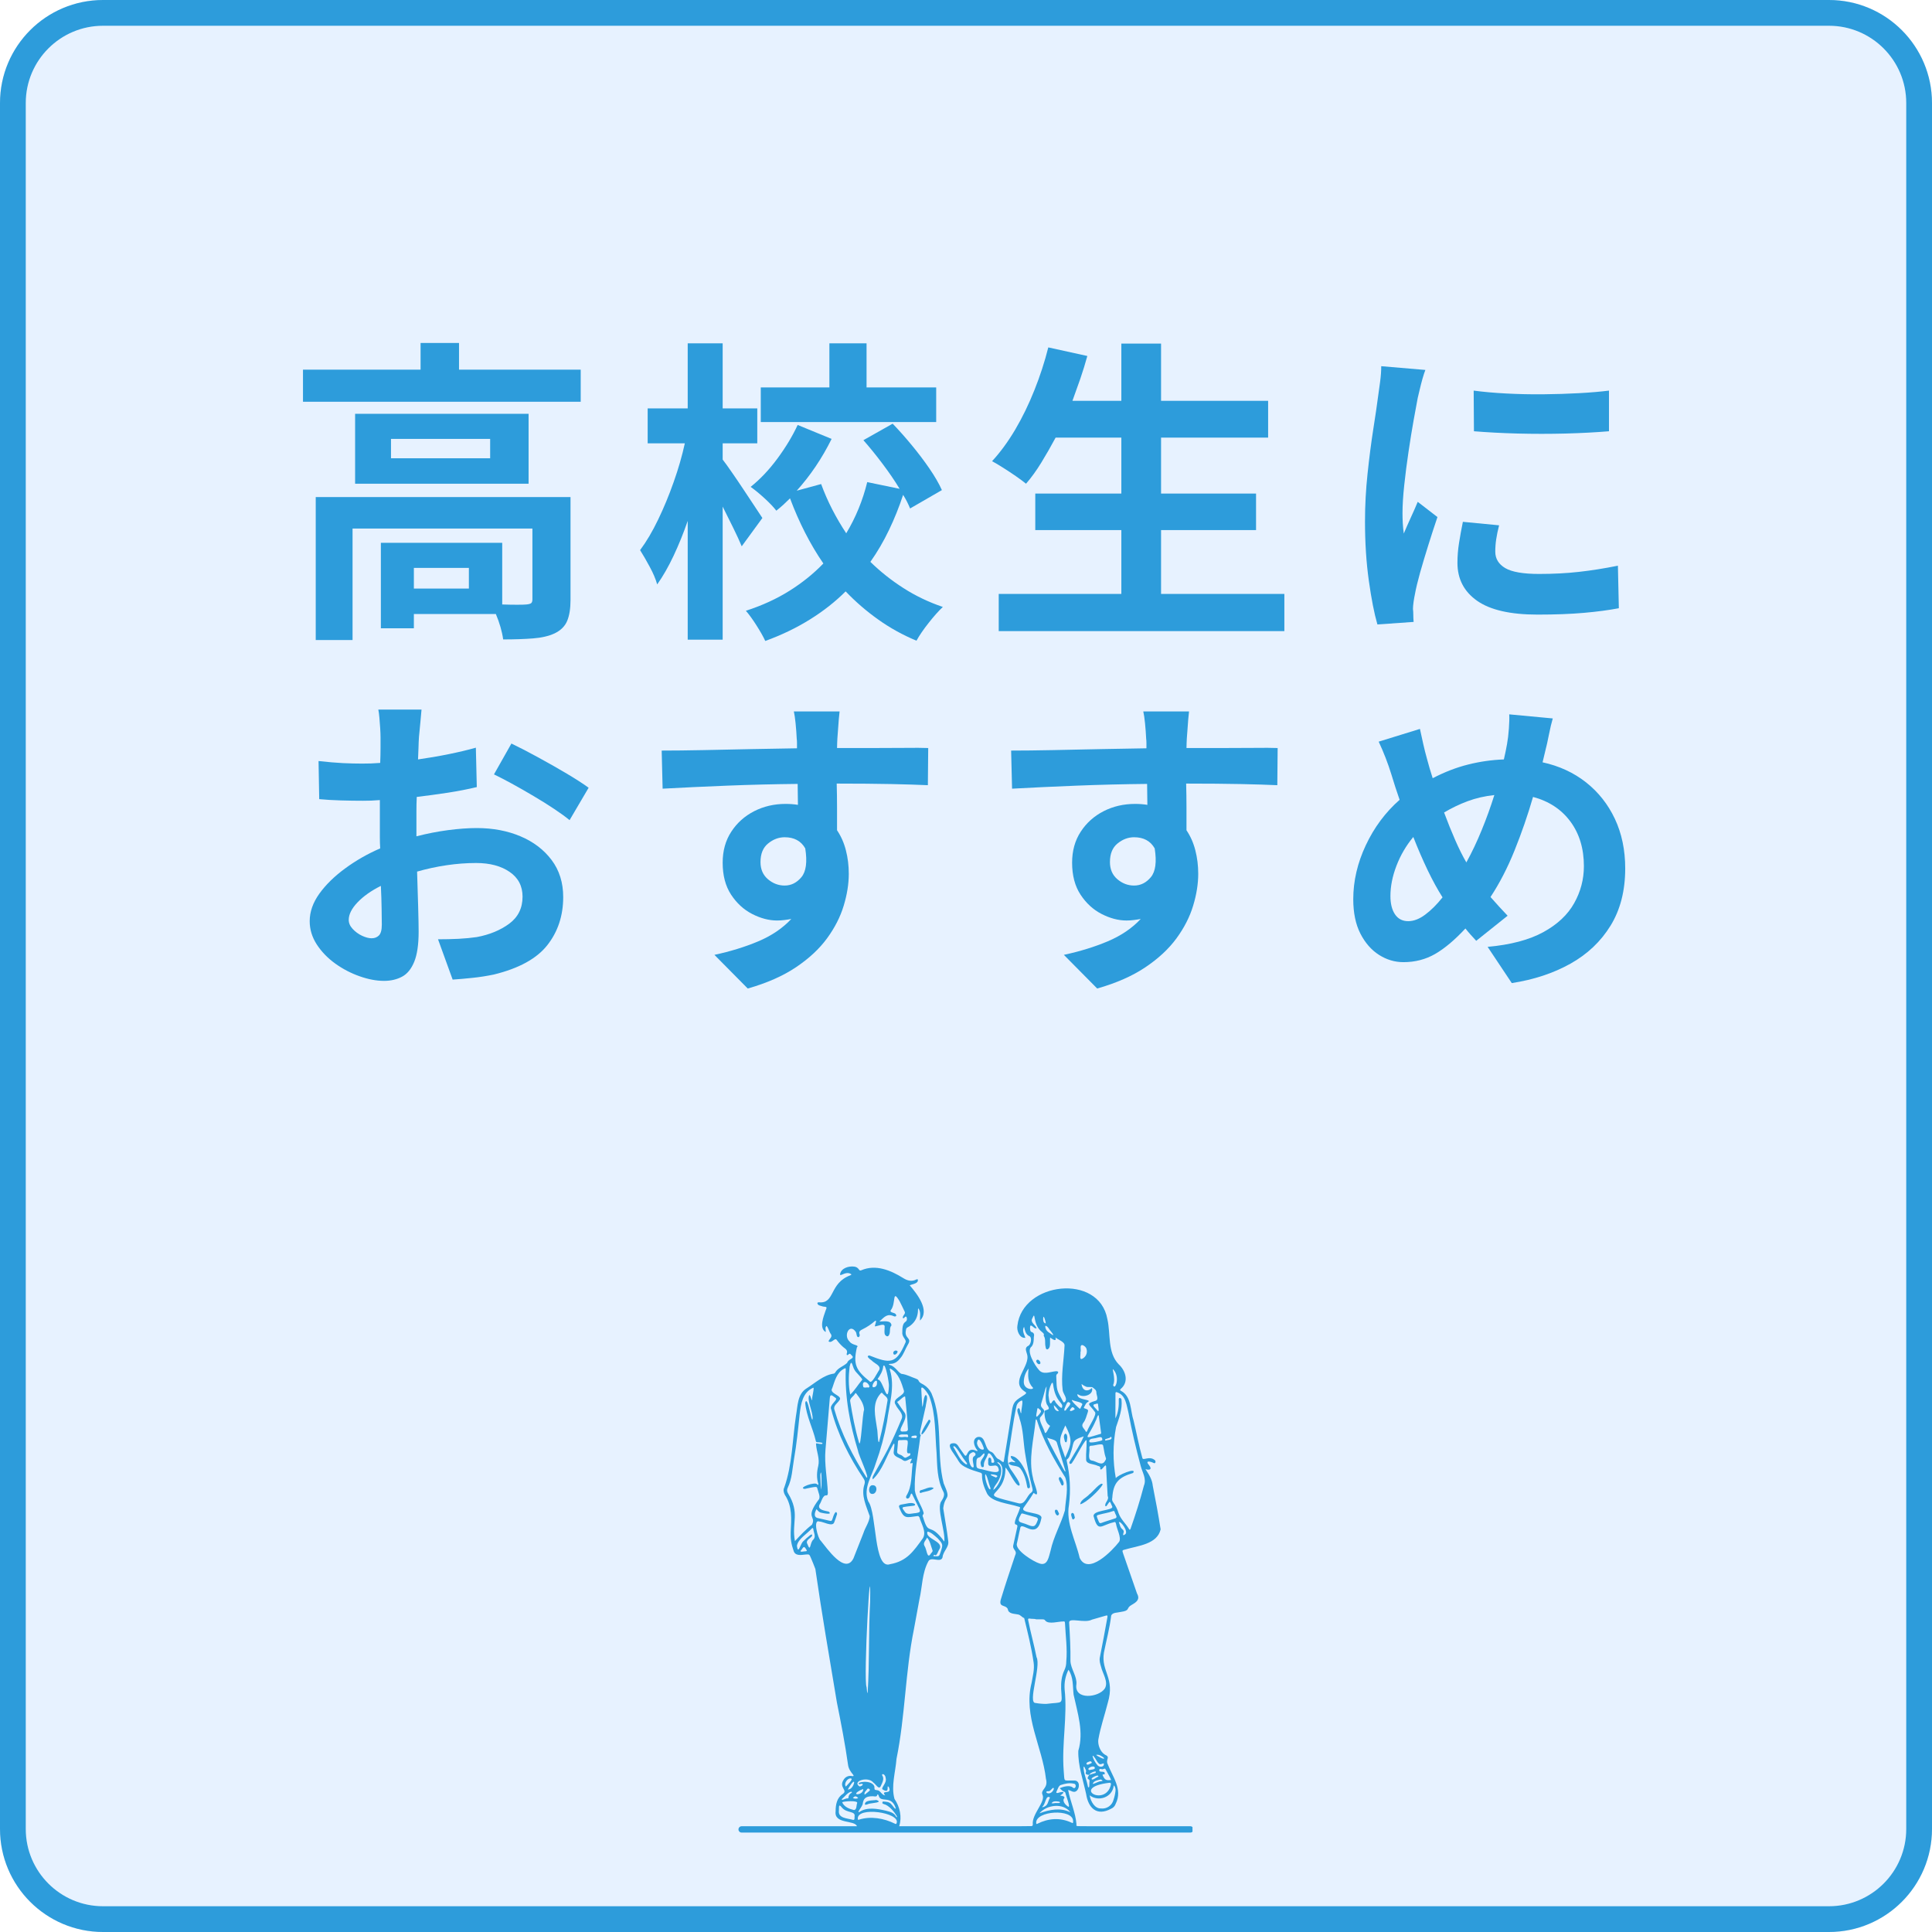 <svg xmlns="http://www.w3.org/2000/svg" xmlns:xlink="http://www.w3.org/1999/xlink" width="600" zoomAndPan="magnify" viewBox="0 0 450 450" height="600" preserveAspectRatio="xMidYMid meet" version="1.0"><defs><g/><clipPath id="6540b9f7b8"><path d="M 140.074 217.102 L 294.574 217.102 L 294.574 371.602 L 140.074 371.602 Z M 140.074 217.102 " clip-rule="nonzero"/></clipPath><clipPath id="60c1102d00"><path d="M 24 0 L 426 0 C 439.254 0 450 10.746 450 24 L 450 426 C 450 439.254 439.254 450 426 450 L 24 450 C 10.746 450 0 439.254 0 426 L 0 24 C 0 10.746 10.746 0 24 0 Z M 24 0 " clip-rule="nonzero"/></clipPath><clipPath id="3546deee39"><path d="M 172.004 294.398 L 277.754 294.398 L 277.754 427 L 172.004 427 Z M 172.004 294.398 " clip-rule="nonzero"/></clipPath></defs><rect x="-45" width="540" fill="#ffffff" y="-45" height="540" fill-opacity="1"/><rect x="-45" width="540" fill="#ffffff" y="-45" height="540" fill-opacity="1"/><g clip-path="url(#6540b9f7b8)"><path fill="#36578c" d="M 272.047 239.742 C 257.445 225.141 238.031 217.102 217.383 217.102 C 196.734 217.102 177.32 225.141 162.719 239.742 C 148.117 254.344 140.074 273.758 140.074 294.41 C 140.074 315.059 148.117 334.473 162.719 349.074 C 177.32 363.676 196.734 371.719 217.383 371.719 C 238.031 371.719 257.445 363.676 272.047 349.074 C 286.648 334.473 294.691 315.059 294.691 294.41 C 294.691 273.758 286.648 254.344 272.047 239.742 Z M 148.625 294.41 C 148.625 285.801 150.219 277.555 153.125 269.953 L 180.93 269.953 C 179.684 277.734 179.031 285.969 179.031 294.41 C 179.031 302.566 179.641 310.531 180.805 318.082 L 152.824 318.082 C 150.109 310.699 148.625 302.723 148.625 294.41 Z M 187.582 294.41 C 187.582 285.914 188.273 277.668 189.59 269.953 L 213.105 269.953 L 213.105 318.082 L 189.457 318.082 C 188.227 310.594 187.582 302.613 187.582 294.41 Z M 237.602 244.574 C 239.945 249.602 241.891 255.27 243.402 261.402 L 221.656 261.402 L 221.656 226.445 C 227.453 228.57 233.098 234.914 237.602 244.574 Z M 213.105 226.445 L 213.105 261.402 L 191.363 261.402 C 192.875 255.27 194.816 249.602 197.164 244.574 C 201.668 234.914 207.312 228.57 213.105 226.445 Z M 213.105 326.633 L 213.105 362.375 C 207.312 360.25 201.668 353.902 197.164 344.242 C 194.719 339.004 192.711 333.066 191.176 326.633 Z M 221.656 362.375 L 221.656 326.633 L 243.59 326.633 C 242.055 333.066 240.047 339.004 237.602 344.242 C 233.098 353.902 227.453 360.25 221.656 362.375 Z M 221.656 318.082 L 221.656 269.953 L 245.176 269.953 C 246.492 277.668 247.18 285.914 247.18 294.41 C 247.18 302.613 246.539 310.594 245.309 318.082 Z M 253.836 269.953 L 281.641 269.953 C 284.547 277.555 286.141 285.801 286.141 294.41 C 286.141 302.723 284.656 310.699 281.941 318.082 L 253.961 318.082 C 255.125 310.531 255.73 302.566 255.73 294.41 C 255.73 285.969 255.082 277.734 253.836 269.953 Z M 277.684 261.402 L 252.18 261.402 C 250.477 253.934 248.184 247.031 245.352 240.961 C 243.152 236.25 240.699 232.191 238.035 228.824 C 255.051 234.191 269.227 246.012 277.684 261.402 Z M 196.727 228.824 C 194.066 232.191 191.609 236.25 189.414 240.961 C 186.582 247.031 184.289 253.934 182.586 261.402 L 157.082 261.402 C 165.539 246.012 179.715 234.191 196.727 228.824 Z M 156.66 326.633 L 182.406 326.633 C 184.129 334.402 186.48 341.574 189.414 347.859 C 191.609 352.566 194.066 356.625 196.727 359.996 C 179.426 354.535 165.062 342.402 156.66 326.633 Z M 238.035 359.996 C 240.699 356.625 243.152 352.566 245.352 347.859 C 248.285 341.574 250.637 334.402 252.359 326.633 L 278.105 326.633 C 269.703 342.402 255.34 354.535 238.035 359.996 Z M 238.035 359.996 " fill-opacity="1" fill-rule="nonzero"/></g><g clip-path="url(#60c1102d00)"><rect x="-45" width="540" fill="#e7f2ff" y="-45" height="540" fill-opacity="1"/><path stroke-linecap="butt" transform="matrix(0.75, 0, 0, 0.75, 0, 0)" fill="none" stroke-linejoin="miter" d="M 32 0 L 568 0 C 585.672 0 600 14.328 600 32 L 600 568 C 600 585.672 585.672 600 568 600 L 32 600 C 14.328 600 -0 585.672 -0 568 L -0 32 C -0 14.328 14.328 0 32 0 Z M 32 0 " stroke="#2d9cdb" stroke-width="16" stroke-opacity="1" stroke-miterlimit="4"/></g><path fill="#2d9cdb" d="M 186.234 331.867 C 186.227 331.82 186.223 331.77 186.227 331.719 C 186.223 331.77 186.227 331.82 186.234 331.867 Z M 186.234 331.867 " fill-opacity="1" fill-rule="nonzero"/><path fill="#2d9cdb" d="M 203.18 347.969 C 204.281 348 204.555 345.922 203.309 345.941 C 202.227 345.797 202.09 348 203.18 347.969 Z M 203.18 347.969 " fill-opacity="1" fill-rule="nonzero"/><path fill="#2d9cdb" d="M 216.66 331.23 C 216.84 330.797 216.391 330.395 216.168 330.941 C 213.531 334.879 214.633 335.336 216.66 331.23 Z M 216.66 331.23 " fill-opacity="1" fill-rule="nonzero"/><path fill="#2d9cdb" d="M 214.41 347.75 C 215.445 347.355 216.633 347.379 217.492 346.633 C 216.699 346.039 215.328 346.957 214.406 347.109 C 214.199 347.211 214.074 347.684 214.41 347.75 Z M 214.41 347.75 " fill-opacity="1" fill-rule="nonzero"/><path fill="#2d9cdb" d="M 209.07 314.754 C 208.887 314.562 208.668 314.516 208.422 314.617 C 208.176 314.719 208.055 314.902 208.055 315.168 C 208.16 315.938 209.09 315.312 209.07 314.754 Z M 209.07 314.754 " fill-opacity="1" fill-rule="nonzero"/><path fill="#2d9cdb" d="M 204.109 419.246 C 203.352 419.398 201.379 419.215 201.453 420.309 C 201.809 420.484 202.227 420.109 202.598 420.09 C 203.246 419.949 205.797 419.824 204.109 419.246 Z M 204.109 419.246 " fill-opacity="1" fill-rule="nonzero"/><path fill="#2d9cdb" d="M 256.84 345.766 C 256.559 344.844 254.281 347.758 253.73 348.051 C 253.102 348.809 251.656 349.348 251.605 350.379 C 252.98 350.074 256.137 347.051 256.84 345.766 Z M 256.84 345.766 " fill-opacity="1" fill-rule="nonzero"/><path fill="#2d9cdb" d="M 249.73 352.383 C 249.281 352.621 249.598 353.207 249.691 353.578 C 249.82 354.133 250.199 353.875 250.363 353.508 C 250.203 353.043 250.266 352.422 249.73 352.383 Z M 249.73 352.383 " fill-opacity="1" fill-rule="nonzero"/><path fill="#2d9cdb" d="M 247.586 345.957 C 248.09 345.578 247.34 344.27 246.949 344.02 C 246.164 344.191 246.996 345.211 247.121 345.668 C 247.207 345.852 247.332 346.125 247.586 345.957 Z M 247.586 345.957 " fill-opacity="1" fill-rule="nonzero"/><path fill="#2d9cdb" d="M 246.68 352.586 C 246.562 352.285 246.426 351.992 246.262 351.715 C 245 351.16 246.203 353.988 246.68 352.586 Z M 246.68 352.586 " fill-opacity="1" fill-rule="nonzero"/><path fill="#2d9cdb" d="M 239.902 346.207 C 239.844 344.305 237.648 338.957 235.441 339.148 C 235.23 340.074 237.773 340.922 235.652 340.473 C 235.113 340.539 234.59 340.82 235.281 341.148 C 236.035 341.523 237.102 341.348 237.656 342.027 C 238.617 343.281 238.984 344.793 239.258 346.32 C 239.297 346.848 239.996 346.699 239.902 346.207 Z M 239.902 346.207 " fill-opacity="1" fill-rule="nonzero"/><path fill="#2d9cdb" d="M 242.344 317.52 C 242.336 316.91 241.559 316.336 241.344 316.988 C 241.371 317.445 242.062 318.113 242.344 317.52 Z M 242.344 317.52 " fill-opacity="1" fill-rule="nonzero"/><path fill="#2d9cdb" d="M 248.117 333.914 C 247.547 334.352 247.898 335.266 248.078 335.832 C 248.602 336.32 248.52 335.102 248.594 334.797 C 248.555 334.457 248.543 334.008 248.117 333.914 Z M 248.117 333.914 " fill-opacity="1" fill-rule="nonzero"/><g clip-path="url(#3546deee39)"><path fill="#2d9cdb" d="M 277.254 425.367 L 253.047 425.367 L 253.047 425.348 C 251.965 425.355 251.211 425.359 251.105 425.336 C 250.828 425.336 250.629 425.309 250.734 424.93 C 250.531 422.219 249.289 419.598 248.789 416.91 C 249.449 417.027 250.066 417.68 250.719 417.16 C 251.531 416.547 251.594 414.688 250.203 414.715 C 247.457 414.672 248.031 415.195 247.754 412.414 C 247.27 406.102 248.656 399.828 247.973 393.512 C 247.852 391.898 248.152 390.363 248.871 388.914 C 250.047 390.68 249.836 392.723 250.062 394.715 C 250.988 399.027 252.477 403.414 251.16 407.801 C 251.059 411.234 252.262 414.512 252.973 417.832 C 253.473 421.121 255.461 423.102 258.793 421.289 C 259.312 421.066 259.672 420.691 259.859 420.156 C 261.578 416.734 259.066 413.762 257.891 410.625 C 257.668 409.59 258.648 409.273 257.328 408.676 C 256.258 408.012 255.68 406.402 255.812 405.234 C 256.312 402.301 257.305 399.492 258.027 396.613 C 259.762 390.801 256.414 389.363 257.121 384.941 C 257.695 382.059 258.469 379.211 258.82 376.285 C 259.156 375.527 260.301 375.645 261 375.457 C 263.418 375.109 262.137 374.602 263.613 373.793 C 264.734 373.16 265.598 372.52 264.832 371.16 C 263.754 368.062 262.684 364.965 261.609 361.867 C 261.34 361.078 261.359 361.082 262.164 360.883 C 265.051 360.035 269.547 359.695 270.332 356.219 C 269.805 352.84 269.184 349.477 268.512 346.125 C 268.359 344.562 267.625 343.457 266.797 342.188 C 267.762 342.5 268.434 342.258 267.633 341.262 C 266.621 340.121 267.918 340.363 268.641 340.727 C 269.145 341.062 269.277 340.332 268.977 340.09 C 267.672 339 266.227 340.332 266.078 339.594 C 265.27 336.727 264.73 333.785 264.035 330.887 C 263.254 328.562 263.578 325.297 261.148 323.984 C 260.836 323.832 260.801 323.711 261.078 323.477 C 263.016 321.82 262.164 319.238 260.566 317.773 C 257.895 315.008 258.738 310.723 257.926 307.238 C 255.992 296.477 238.109 298.59 236.973 308.777 C 236.762 309.902 237.477 311.777 238.84 311.602 C 238.543 310.762 237.996 309.922 238.523 309.039 C 238.75 309.922 238.852 310.84 239.832 311.25 C 240.426 311.637 240.082 313.18 239.547 313.445 C 238.566 313.895 239.031 314.684 239.215 315.41 C 240.098 318.23 235.16 321.715 238.602 324.059 C 239.137 324.418 239.156 324.441 238.652 324.848 C 236.652 326.184 235.973 326.289 235.656 328.898 C 235.043 332.707 234.453 336.523 233.816 340.328 C 233.766 340.977 232.969 339.945 232.617 339.895 C 231.836 339.574 231.672 338.531 230.934 338.188 C 229.152 337.699 229.809 334.289 227.688 334.711 C 226.363 335.199 226.844 336.816 227.605 337.754 C 227.688 337.859 227.793 338.023 227.473 337.957 C 224.902 336.645 225.469 340.27 224.484 338.656 C 224.184 338.215 223.84 337.746 223.512 337.293 C 223.191 336.891 222.945 335.973 221.832 336.18 C 220.473 336.332 221.793 338.086 222.156 338.605 C 222.422 338.984 222.68 339.371 222.93 339.762 C 223.145 340.156 223.391 340.527 223.672 340.879 C 223.98 341.188 224.328 341.445 224.715 341.648 C 225.535 342.074 226.387 342.418 227.273 342.672 C 227.617 342.781 227.961 342.887 228.301 343 C 228.441 343.016 228.551 343.078 228.637 343.188 C 228.723 343.297 228.75 343.422 228.73 343.559 C 228.695 345.129 229.266 346.539 229.926 347.922 C 231.059 349.91 235.016 350.203 237.102 350.898 C 237.707 351.051 237.672 351.035 237.449 351.586 C 237.348 352.207 235.781 354.934 236.617 355.09 C 237.059 355.207 236.996 355.465 236.914 355.812 C 236.609 357.129 236.332 358.449 236.043 359.77 C 235.672 361.031 237.055 361.039 236.445 362.273 C 235.352 365.574 234.223 368.871 233.219 372.199 C 232.395 374.578 234.152 373.613 234.734 374.773 C 234.867 375.957 236.27 375.84 237.148 376.047 C 237.715 376.148 238.02 376.703 238.551 376.875 C 239.387 380.301 240.254 383.77 240.758 387.273 C 240.984 388.879 240.531 390.438 240.27 392.004 C 238.312 399.723 242.762 406.809 243.625 414.332 C 244.238 416.613 242.223 416.805 242.84 418.086 C 243.535 419.727 240.293 422.559 240.559 424.957 C 240.566 425.223 240.449 425.336 240.168 425.336 C 239.254 425.344 238.344 425.355 237.43 425.363 L 237.43 425.367 L 209.438 425.367 C 210.129 423.207 209.602 420.852 208.344 419 C 207.512 416.012 208.582 412.781 208.809 409.688 C 210.852 399.699 210.84 389.449 212.871 379.48 C 213.305 377.156 213.734 374.836 214.152 372.512 C 214.828 369.566 214.758 366.379 216.223 363.676 C 216.855 362.406 219.117 364.168 219.539 362.727 C 219.645 361.305 221.125 360.355 220.855 358.898 C 220.559 356.359 220.086 353.844 219.699 351.316 C 220.121 347.867 221.664 349.754 219.797 345.496 C 218.031 338.703 219.75 331.07 216.953 324.512 C 216.527 323.668 215.914 322.996 215.105 322.504 C 214.664 322.242 214.148 322.09 213.926 321.52 C 213.852 321.32 213.523 321.188 213.281 321.09 C 212.273 320.746 211.258 320.195 210.211 320.031 C 209.34 320.059 208.688 318.27 207.23 317.918 C 206.906 317.832 207.031 317.699 207.293 317.668 C 208.348 317.703 209.078 317.148 209.68 316.371 C 210.512 315.434 210.84 314.203 211.477 313.156 C 212.52 311.496 210.531 311.883 211.02 309.758 C 211.047 309.16 211.629 309.117 211.984 308.805 C 213.262 307.848 213.832 306.551 213.824 304.973 C 213.832 304.887 213.852 304.805 213.883 304.723 C 213.938 304.789 213.988 304.859 214.031 304.934 C 214.516 305.793 214.242 306.68 214.281 307.582 C 216.688 305.25 213.566 301.316 211.891 299.379 C 212.535 299.055 213.984 298.992 213.777 298.008 C 213.758 297.965 213.547 297.949 213.461 297.996 C 212.367 298.586 211.336 298.289 210.387 297.695 C 207.477 295.875 203.98 294.418 200.613 295.871 C 200.332 295.988 200.219 295.918 200.051 295.676 C 199.793 295.289 199.43 295.07 198.969 295.016 C 197.691 294.844 195.93 295.363 195.672 296.754 C 195.586 297.52 196.887 296.039 198.098 296.688 C 198.184 296.73 198.266 296.781 198.344 296.836 C 198.262 296.914 198.172 296.977 198.078 297.035 C 193.059 298.902 194.547 303.73 190.723 303.328 C 190.609 303.316 190.379 303.43 190.383 303.48 C 190.398 304.117 191.23 304.125 191.691 304.316 C 192.656 304.426 192.66 304.375 192.281 305.305 C 191.828 306.656 190.719 309.312 192.312 310.25 C 192.414 309.82 192.109 309.41 192.395 308.988 C 192.598 308.312 193.277 310.574 193.492 310.66 C 194.008 311.398 193.191 311.793 192.977 312.418 C 193.742 313.035 194.43 311.414 194.898 312.109 C 195.336 312.715 195.836 313.266 196.398 313.758 C 196.938 314.195 197.555 314.488 197.203 315.348 C 197.191 315.688 197.34 315.703 197.574 315.527 C 198.02 315.012 198.164 315.547 198.527 315.848 C 199.031 316.457 197.562 316.543 197.328 317.43 C 196.469 318.266 195.152 318.559 194.523 319.715 C 194.445 319.836 194.246 319.98 194.137 319.953 C 191.766 320.309 189.844 322.141 187.863 323.383 C 185.688 324.715 185.809 327.543 185.395 329.777 C 184.559 335.332 184.551 341.145 182.672 346.465 C 182.379 347.051 182.527 347.629 182.824 348.203 C 184.566 350.836 184.332 353.824 184.164 356.832 C 184.094 358.297 184.309 359.719 184.812 361.098 C 185.141 362.496 186.582 362.188 187.688 362.074 C 188.477 362.016 188.516 362.027 188.828 362.762 C 189.207 363.652 189.582 364.547 189.914 365.453 C 191.41 375.824 193.195 386.168 194.926 396.516 C 195.898 401.344 196.836 406.172 197.523 411.051 C 197.633 411.984 198.16 412.699 198.73 413.395 C 198.98 413.703 198.633 413.758 198.344 413.66 C 197.973 413.598 197.617 413.652 197.277 413.812 C 196.941 413.977 196.68 414.223 196.492 414.551 C 195.309 416.324 197.52 416.949 196.344 417.816 C 194.91 418.73 194.637 420.309 194.629 421.891 C 194.23 424.945 199.102 423.863 199.598 425.367 L 172.742 425.367 C 172.539 425.367 172.367 425.441 172.223 425.582 C 172.078 425.727 172.004 425.902 172.004 426.105 C 172.004 426.309 172.078 426.48 172.223 426.625 C 172.367 426.77 172.539 426.84 172.742 426.84 L 277.254 426.84 C 277.457 426.84 277.629 426.77 277.773 426.625 C 277.918 426.48 277.988 426.309 277.988 426.105 C 277.988 425.902 277.918 425.727 277.773 425.582 C 277.629 425.441 277.457 425.367 277.254 425.367 Z M 224.977 341.062 C 223.523 340.133 222.941 338.402 222.035 337.012 C 222.301 336.023 224.254 339.633 224.551 339.906 C 224.734 340.246 225.738 341.199 224.977 341.062 Z M 227.02 339.113 C 225.887 339.547 227.383 342.07 226.496 341.77 C 225.816 341.527 225.363 339.27 225.867 338.691 C 225.988 338.562 226.125 338.461 226.277 338.383 C 226.602 338.199 226.77 338.156 227.066 338.414 C 227.324 338.641 227.254 338.898 227.02 339.113 Z M 250.082 415.445 C 250.887 415.48 250.566 416.906 249.902 416.375 C 249.203 415.703 247.605 416.16 246.828 416.504 C 246.918 416.586 247.004 416.672 247.086 416.762 C 247.184 416.855 247.281 416.945 247.383 417.031 C 247.469 417.113 247.562 417.184 247.668 417.246 C 247.777 417.281 247.887 417.324 247.996 417.371 C 248.086 417.441 248.141 417.535 248.164 417.648 C 248.211 418.062 249.488 421.258 248.773 420.789 C 248.223 420.438 247.543 419.719 247.742 419.043 C 248.332 418.371 247.391 418.316 246.938 418.219 C 248.332 417.312 247.594 417.207 246.41 417.609 C 246.105 417.664 245.926 417.594 246.102 417.234 C 246.383 416.75 246.504 416.039 247.035 415.77 C 248.027 415.449 249.035 415.219 250.082 415.445 Z M 246.68 419.957 C 246.391 420 246.098 419.93 245.809 419.957 C 245.52 420.023 245.223 420.047 244.926 420.031 C 245.215 419.406 246.168 419.551 246.738 419.656 C 246.969 419.793 246.93 419.922 246.68 419.957 Z M 253.758 415.008 C 253.68 415.273 253.855 416.789 253.414 416.195 C 253.129 414.633 252.371 413.039 252.371 411.477 C 252.469 411.543 252.633 411.594 252.648 411.676 C 252.727 412.051 253.109 412.32 252.914 412.812 C 252.734 413.184 253.129 413.438 253.742 413.375 C 253.832 412.891 255.75 412.172 255.137 412.965 C 254.668 413.125 254.152 413.234 253.703 413.398 C 253.539 413.691 253.078 414.18 253.523 414.422 C 253.805 414.562 253.797 414.738 253.758 415.008 Z M 255.664 411.199 C 254.473 409.934 253.793 407.266 255.645 410.441 C 256.098 410.992 256.195 411.027 256.871 410.766 C 257.109 410.676 257.113 410.777 257.105 410.934 C 257.176 411.531 256.172 411.723 255.664 411.199 Z M 256.5 414.879 C 255.773 414.906 255.191 415.402 254.52 415.512 C 254.68 414.789 255.734 414.613 256.375 414.48 C 256.496 414.465 256.637 414.629 256.852 414.762 C 256.738 414.809 256.621 414.848 256.5 414.879 Z M 258.336 415.25 C 258.66 415.23 258.812 415.301 258.742 415.703 C 257.52 420.977 249.207 416.348 258.336 415.25 Z M 254.262 414.258 C 254.355 414.02 255.91 413.156 255.832 413.793 C 255.523 413.852 254.203 414.965 254.262 414.254 Z M 255.008 411.883 C 254.766 412.23 254.219 412.121 253.75 412.297 C 253.684 412.238 253.48 412.145 253.477 412.047 C 253.582 411.57 255.07 411.055 255.008 411.883 Z M 254.176 410.695 C 253.832 410.781 253.312 411.273 253.047 410.855 C 253.02 410.434 253.645 410.352 253.945 410.23 C 254.168 410.266 254.449 410.48 254.176 410.695 Z M 259.477 415.855 C 259.762 416.234 259.879 416.664 259.824 417.137 C 259.746 417.84 259.59 418.531 259.363 419.199 C 259.281 419.52 259.148 419.812 258.965 420.082 C 258.777 420.352 258.551 420.578 258.281 420.766 C 258.012 420.953 257.719 421.086 257.398 421.164 C 257.082 421.242 256.762 421.262 256.434 421.227 C 256.43 421.227 256.426 421.227 256.422 421.223 C 254.988 421.266 254.047 419.609 253.801 418.168 C 255.84 419.734 259.016 418.656 259.395 416.031 C 259.398 415.961 259.426 415.902 259.473 415.855 Z M 257.445 411.996 C 257.895 412.863 258.441 413.691 258.812 414.59 C 257.645 414.738 257.344 414.586 256.875 413.586 C 256.57 413.043 257.441 413.512 257.316 413.078 C 257.32 412.285 255.93 413.07 256.051 412.219 C 256.129 411.863 256.496 412.094 256.809 412.102 C 256.875 412.09 257.305 411.863 257.445 411.996 Z M 257.082 409.398 C 257.598 410.141 255.379 408.938 255.316 408.742 C 256.012 408.598 256.629 409.035 257.082 409.398 Z M 257.926 376.746 C 257.387 379.859 256.777 382.957 256.172 386.062 C 256.031 386.801 256.238 387.5 256.445 388.191 C 256.797 389.766 258.25 391.754 257.332 393.289 C 255.934 395.402 250.137 396.074 250.715 392.301 C 250.895 390.48 249.426 388.766 249.328 386.922 C 249.371 383.934 249.203 380.945 249.027 377.957 C 248.898 376.613 252.613 378.184 254.344 377.242 C 255.383 376.934 256.422 376.633 257.465 376.34 C 257.941 376.203 258.008 376.254 257.926 376.746 Z M 260.664 359.121 C 259.062 361.203 253.434 367.02 251.473 362.852 C 250.547 358.781 248.23 354.754 248.988 350.508 C 249.414 347.07 249.238 343.664 248.461 340.285 C 248.441 340.168 248.449 339.965 248.523 339.918 C 249.012 339.598 249.152 339.07 249.316 338.574 C 250.363 335.867 249.309 335.562 252.422 334.551 C 251.617 336.52 250.34 338.309 249.301 340.172 C 248.672 340.926 249.473 341.371 249.832 340.5 C 250.18 340.219 253.273 334.09 253.078 335.707 C 253.141 337.176 252.914 338.375 252.977 339.84 C 252.855 341.109 254.82 340.945 255.656 341.414 C 255.945 341.52 256.402 341.523 256.25 342.098 C 256.52 342.906 257.488 340.707 257.625 341.512 C 257.758 343.82 257.836 346.152 257.996 348.457 C 258.461 349.332 257.141 350.082 257.484 350.828 C 257.582 350.852 257.668 350.832 257.742 350.766 C 258.672 349.488 258.379 349.445 259.062 350.898 C 259.461 351.914 254.035 351.66 254.781 353.363 C 255.766 356.941 256.496 355.258 259.227 354.617 C 259.762 354.441 259.797 354.441 259.949 354.961 C 260.094 356.09 261.273 358.199 260.664 359.121 Z M 242.324 330.09 C 244.387 327.852 242.066 328.422 242.516 326.914 C 242.879 325.789 243.168 324.641 243.488 323.504 C 244.344 321.402 242.84 326.113 244.066 327.457 C 244.715 328.5 243.844 328.207 243.262 328.66 C 243.289 329.758 243.395 331.25 244.332 331.926 C 244.625 332.039 244.582 332.152 244.473 332.34 C 244.238 332.551 243.598 334.254 243.352 333.645 C 243.203 332.816 241.781 330.664 242.324 330.09 Z M 242.109 329.367 C 240.855 330.949 241.535 328.973 241.605 328.199 C 241.664 327.859 241.797 327.977 241.969 328.117 C 242.594 328.625 242.613 328.723 242.109 329.367 Z M 245.77 326.445 C 245.566 325.934 245.309 326.172 245.055 326.52 C 244.43 327.762 244.312 325.562 244.215 324.984 C 244.246 324.027 244.477 323.121 244.906 322.266 C 245.617 321.27 244.82 324.148 246.965 326.629 C 247.211 326.969 247.562 327.277 247.359 327.793 C 247.273 328.371 245.855 326.719 245.77 326.445 Z M 246.637 328.664 C 245.906 328.816 245.418 327.941 245.473 327.301 C 245.922 327.703 246.309 328.16 246.637 328.664 Z M 246.133 335.918 C 246.805 338.133 247.477 340.348 248.145 342.566 C 248.234 343.207 247.648 342.07 247.512 341.859 C 246.344 339.52 244.941 337.234 243.902 334.855 C 244.562 335.184 245.797 335.254 246.133 335.918 Z M 248.109 339.531 C 246.812 335.645 246.289 335.926 248.137 332.004 C 249.863 335.344 249.602 336.188 248.109 339.531 Z M 259.129 352.004 C 259.391 351.891 259.523 351.883 259.629 352.156 C 259.668 352.582 260.387 353.336 259.859 353.621 C 258.77 354.004 257.645 354.301 256.566 354.711 C 255.918 355.016 255.891 354.125 255.645 353.742 C 255.355 353 255.371 352.957 256.129 352.766 C 257.117 352.496 258.168 352.359 259.129 352.004 Z M 262.07 357.375 C 261.699 357.656 261.477 357.66 261.656 357.141 C 261.797 356.766 261.785 356.469 261.426 356.195 C 260.891 355.797 260.852 355.121 260.605 354.562 C 260.918 354.09 262.957 356.754 262.07 357.375 Z M 259.352 319.031 C 260.98 320.816 259.684 324.047 259.27 322.602 C 259.988 321.07 258.777 318.34 259.352 319.031 Z M 259.078 348.844 C 259.289 345.312 260.629 344.062 263.922 343.082 C 264.891 341.625 260.102 343.688 259.898 344.309 C 259.176 340.328 259.191 336.355 259.953 332.383 C 260.645 330.332 261.449 328.27 261.223 326.062 C 261.262 325.711 260.68 325.352 260.582 325.84 C 260.633 327.348 260.504 329.043 259.797 330.371 C 259.773 328.418 259.844 326.52 259.812 324.57 C 259.809 324.25 259.941 324.176 260.207 324.297 C 262.262 324.973 262.395 327.379 262.867 329.18 C 263.613 333.293 264.598 337.348 265.672 341.383 C 266.066 342.957 267.105 344.418 266.438 346.043 C 265.559 349.43 264.492 352.766 263.332 356.066 C 263.223 356.328 263.117 356.422 262.957 356.113 C 262.211 354.879 261.059 353.879 260.566 352.512 C 260.289 351.578 259.863 350.719 259.289 349.93 C 259.043 349.605 258.969 349.242 259.078 348.844 Z M 257.473 335.203 C 257.805 335.09 258.156 335.008 258.492 334.883 C 258.621 334.844 258.668 334.5 258.852 334.738 C 259.164 335.441 257.957 335.363 257.516 335.547 C 257.359 335.5 257.383 335.27 257.473 335.203 Z M 256.93 336.668 C 257.148 337.578 257.207 338.555 257.523 339.43 C 257.594 339.547 257.621 339.672 257.605 339.805 C 257.594 339.941 257.539 340.059 257.445 340.156 C 256.707 341.703 255.426 340.305 254.227 340.168 C 253.203 339.941 253.926 338.016 253.73 337.203 C 253.73 336.906 253.828 336.766 254.133 336.73 C 254.695 336.816 256.789 336.035 256.93 336.668 Z M 256.75 335.422 C 256.543 335.676 253.816 336.219 253.746 335.848 C 253.5 334.922 254.938 335.125 255.504 334.883 C 256.098 334.785 256.793 334.43 256.75 335.422 Z M 256.465 333.707 C 256.535 333.996 256.324 333.98 256.133 334.035 C 251.59 335.43 253.496 334.969 255.207 330.918 C 255.406 330.703 255.66 329.34 255.918 329.699 C 256.102 331.035 256.285 332.371 256.465 333.707 Z M 255.75 327.105 C 255.742 327.395 256.168 329.176 255.598 328.527 C 255.164 327.875 253.949 327.172 255.297 326.992 C 255.457 326.945 255.695 326.777 255.75 327.105 Z M 251.648 314.965 C 251.82 314.695 251.656 314.059 251.707 313.668 C 251.816 312.785 252.996 313.688 253.07 314.195 C 253.141 314.422 253.168 314.652 253.152 314.887 C 253.137 315.125 253.078 315.352 252.98 315.566 C 252.879 315.781 252.746 315.969 252.574 316.133 C 252.406 316.301 252.211 316.43 251.992 316.52 C 251.332 316.734 251.77 315.348 251.648 314.965 Z M 251.258 324.863 C 252.402 325.633 254.801 324.82 254.34 323.277 C 253.234 324.316 252.07 323.883 251.914 322.363 C 252.25 322.637 252.617 322.852 253.02 323.008 C 253.496 323.16 254.242 322.973 254.492 323.156 C 254.855 323.453 255.301 323.676 255.363 324.223 C 255.312 324.859 256.02 325.945 255.215 326.258 C 252.598 327.012 253.852 327.109 255.004 328.848 C 255.652 329.402 253.477 332.398 253.219 333.328 C 252.965 333.875 252.77 333.086 252.566 332.918 C 252.172 332.418 251.82 332.035 252.387 331.312 C 252.867 330.695 253.043 329.828 253.324 329.059 C 253.547 328.457 253.449 328.301 252.848 328.113 C 252.387 327.973 252.363 327.957 252.594 327.562 C 252.824 327.176 252.961 326.727 253.445 326.52 C 254.273 325.957 251.359 326.109 251.035 325.156 C 250.84 324.82 250.855 324.641 251.258 324.863 Z M 249.812 326.109 C 250.223 326.383 252.414 326.621 252.051 327.219 C 251.891 327.535 251.734 327.848 251.574 328.16 C 251.246 328.02 249.055 325.883 249.812 326.109 Z M 250.348 328.203 C 249.727 328.75 248.586 328.969 249.613 327.863 C 249.949 327.586 250.16 327.965 250.348 328.203 Z M 249.125 326.691 C 249.727 327.043 248.449 327.996 248.273 328.473 C 247.375 329.023 248.328 327.207 248.488 326.871 C 248.613 326.617 248.816 326.453 249.125 326.691 Z M 244.25 309.391 C 244.375 309.695 245.621 310.977 245.223 310.988 C 244.598 310.484 243.742 310.215 243.516 309.316 C 243.238 308.41 243.949 308.91 244.25 309.391 Z M 242.973 307.102 C 242.996 305.926 243.598 307.773 243.57 308.246 C 242.992 308.164 242.965 307.512 242.973 307.102 Z M 240.285 313.621 C 240.746 313.094 240.793 312.141 240.801 311.434 C 240.938 310.844 240.883 310.422 240.199 310.219 C 239.902 310.133 239.812 308.996 240.039 308.742 C 240.551 308.73 240.91 309.59 241.449 309.379 C 241.172 308.547 239.867 308.023 240.465 307.035 C 241.309 305.023 240.41 308.48 242.672 310.223 C 242.922 310.457 243.289 310.648 243.09 311.098 C 243.633 311.898 243.309 312.848 243.535 313.707 C 243.609 314.586 244.203 314.398 244.469 313.746 C 244.672 312.988 244.508 312.297 244.598 311.531 C 245.098 311.879 246.148 312.684 245.844 311.512 C 246.43 312.047 248.031 312.539 247.953 313.402 C 247.801 316.859 247.086 320.371 247.516 323.816 C 247.621 324.707 248.934 325.91 247.879 326.648 C 247.793 326.656 247.723 326.625 247.668 326.555 C 246.078 323.629 246.145 323.969 246.031 320.734 C 246.004 320.406 246.016 320.129 246.344 319.926 C 246.621 319.555 246.422 319.387 246.004 319.379 C 244.637 319.48 242.941 320.355 241.93 319.02 C 241.078 318.082 238.922 314.613 240.285 313.621 Z M 238.465 321.734 C 238.512 320.621 238.883 319.633 239.578 318.762 C 239.398 320.324 239.34 321.934 240.539 323.156 C 241.102 323.773 238.316 323.836 238.465 321.734 Z M 227.559 336.152 C 227.848 334.059 228.875 336.449 229.129 337.281 C 229.238 337.574 229.055 337.672 228.789 337.641 C 228.078 337.566 227.641 336.742 227.559 336.152 Z M 228.254 342.156 C 227.508 341.977 227.414 341.797 227.41 341.027 C 227.469 340.453 227.262 339.633 228.031 339.469 C 228.484 339.441 228.988 338.41 229.289 338.539 C 229.492 339.293 228.18 340.062 228.422 340.992 C 228.48 341.281 228.488 341.781 228.914 341.734 C 229.195 341.691 229.16 341.469 229.156 341.285 C 229.109 340.332 229.824 339.625 230.078 338.75 C 230.188 338.441 230.355 338.445 230.562 338.602 C 230.934 338.816 232.109 340.668 231.309 340.703 C 231.113 340.715 230.902 340.75 230.902 340.453 C 231.047 339.254 229.996 339.113 230.18 340.461 C 230.062 341.66 230.582 341.457 231.551 341.371 C 231.754 341.312 231.945 341.332 232.133 341.434 C 232.316 341.531 232.441 341.684 232.504 341.883 C 233.48 343.957 229.141 342.16 228.254 342.156 Z M 230.637 346.91 C 230.094 347.008 229.113 343.574 229.57 343.371 C 230.109 344.227 230.219 345.367 230.602 346.316 C 230.691 346.523 230.773 346.699 230.637 346.91 Z M 230.902 343.395 C 231.355 343.418 232.969 343.633 231.988 344.145 C 231.594 343.988 231.207 343.812 230.832 343.613 C 230.785 343.566 230.766 343.383 230.902 343.395 Z M 232.555 344.867 C 233.211 343.688 233.711 341.676 232.383 340.781 C 232.266 340.656 232.293 340.512 232.504 340.59 C 234.645 341.625 232.875 346.035 231.367 347.039 C 231.473 346.215 232.195 345.605 232.555 344.867 Z M 237.305 350.16 C 226.363 347.406 234.293 349.453 234.188 341.82 C 235.047 342.562 236.41 345.926 237.328 346.035 C 238.098 345.91 235.973 343.062 235.719 342.664 C 234.781 341.508 234.574 340.324 234.863 338.891 C 235.484 335.137 235.941 331.348 236.738 327.621 C 236.793 327.301 236.926 327.02 237.133 326.773 C 237.34 326.527 237.594 326.348 237.898 326.238 C 238.492 325.891 237.793 328.5 237.887 329.031 C 237.75 329.508 237.598 328.422 237.5 328.211 C 237.469 328.113 237.332 327.953 237.301 327.965 C 236.48 328.309 237.395 329.727 237.457 330.375 C 238.344 332.941 238.332 335.633 238.73 338.281 C 239.156 341.066 239.727 343.824 240.434 346.551 C 240.547 346.996 240.621 347.27 240.203 347.652 C 239.133 348.348 238.844 350.48 237.305 350.16 Z M 237.879 352.602 C 237.906 352.543 238.082 352.504 238.172 352.523 C 239.191 352.805 240.207 353.098 241.227 353.391 C 241.363 353.402 241.484 353.457 241.586 353.551 C 241.688 353.645 241.75 353.762 241.77 353.898 C 241.211 355.441 241.004 355.816 239.5 355.203 C 237.609 354.344 236.578 354.898 237.879 352.602 Z M 236.852 359.508 C 237.141 358.363 237.324 357.191 237.613 356.051 C 237.785 353.898 241.453 359.09 242.523 353.766 C 243.223 352.039 237.262 352.656 238.473 351.102 C 239.227 350.039 239.992 348.984 240.66 347.867 C 240.789 347.66 240.824 347.742 240.957 347.871 C 241.074 347.98 241.305 348.102 241.43 348.055 C 241.941 347.922 240.637 344.945 240.613 344.293 C 239.484 339.867 240.797 335.246 241.223 330.777 C 241.234 330.699 241.312 330.633 241.355 330.562 C 241.414 330.629 241.461 330.699 241.5 330.777 C 242.988 335.562 245.488 339.902 248.121 344.129 C 248.945 346.559 248.199 349.238 248.051 351.785 C 247.125 354.961 245.398 357.906 244.699 361.18 C 244.289 362.488 244.066 364.82 242.145 364.172 C 240.781 363.781 236.414 361.109 236.852 359.508 Z M 243.703 396.871 C 242.859 396.875 242.023 396.805 241.191 396.656 C 239.301 396.707 242.547 388.117 241.426 385.977 C 240.855 383.07 240.035 380.219 239.473 377.312 C 239.43 377.07 239.516 376.965 239.793 376.996 C 240.285 377.102 240.98 377.008 241.383 377.176 L 242.762 377.176 C 243.07 377.176 243.297 377.172 243.523 377.531 C 244.344 378.367 246.516 377.66 247.648 377.672 C 247.988 377.59 248.035 377.754 248.055 378.051 C 248.199 381.043 248.633 384.023 248.355 387.012 C 248.363 387.723 248.215 388.395 247.91 389.031 C 247.258 390.398 247.113 391.859 247.156 393.348 C 247.379 397.234 247.781 396.352 243.703 396.871 Z M 244.117 417.203 C 244.469 417.332 244.824 416.832 245.043 416.629 C 245.102 416.574 245.258 416.398 245.352 416.422 C 245.465 416.449 245.469 416.695 245.434 416.777 C 244.602 418.566 242.922 417.246 244.117 417.203 Z M 242.793 420.805 C 243.543 420.281 243.574 417.918 244.566 418.684 C 244.023 419.641 244.184 420.559 242.961 420.906 C 242.859 420.961 242.723 420.977 242.793 420.805 Z M 249.312 422.125 C 247.062 420.961 244.426 421.496 242.105 422.348 C 243.836 420.355 247.633 419.844 249.312 422.125 Z M 249.945 424.129 C 249.945 424.699 249.945 424.703 249.527 424.508 C 246.891 423.297 244.199 423.508 241.66 424.773 C 241.473 424.883 241.352 424.891 241.352 424.613 C 241.164 421.75 249.871 421.207 249.945 424.129 Z M 203.426 415.203 C 203.93 415.488 204.742 417.043 205.164 415.969 C 205.504 415.195 206.039 414.324 205.48 413.516 C 205.367 413.305 205.555 413.168 205.746 413.25 C 206.152 413.434 206.258 413.82 206.305 414.203 C 206.59 415.309 205.113 416.465 205.562 416.781 C 207.484 418.012 206.297 415.445 207.023 416.242 C 207.953 418.199 204.973 416.746 206.176 418.176 C 205.469 418.156 205.164 417.254 204.531 417.012 C 203.594 416.824 203.719 417.035 203.656 416.09 C 203.02 414.379 199.125 415.133 200.172 415.582 C 201.41 415.188 200.992 416.043 200.207 416.102 C 198.348 414.902 202.18 413.629 203.426 415.203 Z M 202.672 373.129 C 202.277 380.148 202.547 387.141 202.098 394.168 C 202 394.871 201.875 393.25 201.848 392.969 C 201.039 391.375 202.898 358.809 202.672 373.129 Z M 202.582 417.055 C 202.238 417.371 201.859 417.648 201.402 418.012 C 201.164 417.445 201.793 417.102 202.043 416.648 C 202.297 416.473 202.703 416.75 202.582 417.055 Z M 201.059 416.699 C 201.137 417.391 200.359 417.914 199.648 417.918 C 198.727 417.73 200.773 416.734 201.062 416.699 Z M 199.891 418.812 C 199.469 419.004 199.055 418.992 198.645 418.785 C 199.121 418.27 199.422 418.285 199.891 418.812 Z M 208.852 424.605 C 208.781 424.859 208.695 424.902 208.449 424.773 C 205.906 423.508 202.789 422.953 200.047 423.84 C 199.832 423.922 199.801 423.809 199.801 423.645 C 199.562 420.699 209.684 422.164 208.852 424.605 Z M 208.637 421.176 C 208.566 421.652 207.82 420.41 207.629 420.266 C 207.109 419.629 206.359 419.656 205.645 419.605 C 205.547 419.711 205.504 419.836 205.516 419.98 C 205.59 420.113 205.703 420.184 205.855 420.203 C 207.062 420.492 208.332 422.023 208.922 423.082 C 208.949 423.242 208.863 423.348 208.746 423.164 C 208.242 422.18 207.25 421.984 206.336 421.742 C 204.367 421.285 201.953 420.836 200.16 422.039 C 200.031 422.164 199.918 422.078 199.969 421.918 C 200.238 421.359 200.715 420.84 200.922 420.273 C 201.078 419.098 201.426 418.344 203.309 418.379 C 203.543 418.406 204.066 418.512 204.238 418.305 C 204.43 417.57 204.648 418.184 204.691 418.324 C 205.148 419.984 207.652 418.02 208.637 421.176 Z M 216.789 361.891 C 215.926 363.332 215.867 360.781 215.34 360.098 C 214.891 359.34 215.652 358.789 215.93 358.125 C 216.66 358.961 216.812 360.09 217.199 361.098 C 217.324 361.383 216.973 361.629 216.789 361.891 Z M 219.055 361.598 C 218.773 362.344 218.824 362.543 217.93 362.473 C 217.742 362.508 217.559 362.484 217.383 362.406 C 217.344 362.246 217.727 362.133 217.77 362.16 C 218.113 362.68 218.582 361.086 218.809 360.844 C 219.945 358.973 215.324 358.422 216.039 356.75 C 216.773 356.789 217.82 357.805 218.383 358.289 C 219.703 359.719 219.664 359.754 219.055 361.598 Z M 214.348 334.652 C 214.383 334.539 214.43 334.434 214.492 334.336 C 214.172 333.961 214.277 333.527 214.367 333.117 C 214.773 331.258 215.219 329.41 215.625 327.547 C 215.648 326.891 216.301 325.238 215.637 324.91 C 215.062 325.25 215.148 327.043 214.816 327.715 C 214.711 326.344 214.676 324.969 214.586 323.598 C 214.484 322.168 216.355 324.777 216.496 325.348 C 217.996 329.473 217.773 334.051 218.145 338.383 C 218.309 341.461 218.242 344.641 219.719 347.438 C 220.152 348.219 219.684 348.984 219.27 349.641 C 218.074 351.184 220.25 356.762 219.945 359.062 C 216.48 354.273 216.359 358.004 215.016 353.438 C 214.629 352.762 215.262 352.859 215.117 352.293 C 214.578 350.508 213.363 349 213.078 347.152 C 212.922 343.008 213.871 338.785 214.348 334.652 Z M 212.469 334.48 C 212.957 334.371 213.891 334.156 213.422 334.914 C 213.41 334.949 213.125 335.055 213.16 334.93 C 212.789 334.969 211.805 334.949 212.469 334.48 Z M 211.68 338.512 C 211.801 338.5 211.922 338.5 212.047 338.508 C 212.02 338.668 212.047 338.902 211.953 338.977 C 211.68 339.168 211.387 339.336 211.078 339.473 C 210.668 339.672 210.48 339.305 210.207 339.129 C 209.824 338.754 208.93 338.793 208.957 338.129 C 209.031 337.363 209.113 336.598 209.156 335.828 C 209.172 335.5 209.309 335.422 209.602 335.438 C 210.137 335.465 211.039 335.301 211.336 335.523 C 211.754 336.047 210.738 338.695 211.68 338.512 Z M 211.234 334.734 C 210.551 334.535 209.859 334.977 209.262 334.516 C 209.566 333.871 210.68 334.211 211.301 334.098 C 211.52 334.176 211.719 334.832 211.234 334.734 Z M 210.844 325.477 C 211.086 327.863 211.34 330.242 211.453 332.633 C 211.578 333.363 211.145 333.445 210.535 333.422 C 208.199 333.746 211.906 330.508 210.648 328.98 C 210.145 328.242 209.637 327.508 209.121 326.777 C 209.043 326.668 208.875 326.602 209.086 326.445 C 209.418 326.352 210.898 324.707 210.844 325.477 Z M 207.273 319.051 C 207.23 318.84 207.262 318.613 207.516 318.852 C 209.332 319.953 209.945 321.98 210.535 323.895 C 210.863 325.117 207.512 325.688 208.625 327.211 C 209.055 328.258 210.508 329.223 210.027 330.43 C 209.016 332.887 207.926 335.316 206.723 337.684 C 205.727 339.594 204.633 341.449 203.594 343.336 C 203.418 343.73 203.074 344.129 203.297 344.57 C 205.551 342.453 206.5 339.09 208.062 336.414 C 208.59 335.656 208.16 337.73 208.168 338.07 C 207.941 339.352 209.586 339.484 210.348 340.133 C 211.035 340.637 211.68 339.723 212.344 339.777 C 212.477 340.016 211.516 341.117 212.352 340.793 C 212.594 340.66 212.574 340.863 212.562 340.996 C 212.227 343.469 212.484 346.188 211.121 348.379 C 210.816 348.984 211.418 349.289 211.785 348.82 C 212.004 348.648 212.141 347.57 212.426 347.961 C 212.941 348.996 213.441 350.039 213.961 351.066 C 214.48 352.09 214.41 352.258 213.285 352.434 C 212.426 352.457 211.309 352.977 210.73 352.09 C 209.98 351.07 209.969 351.078 211.219 350.902 C 211.723 350.832 212.227 350.777 212.73 350.723 C 212.969 350.699 213.207 350.637 213.129 350.352 C 212.375 349.738 210.867 350.348 209.898 350.445 C 209.402 350.551 209.293 350.766 209.488 351.223 C 210.562 353.922 211.109 353.438 213.801 353.113 C 213.891 353.09 214.113 353.301 214.168 353.441 C 214.574 354.957 215.859 356.762 214.969 358.277 C 212.789 361.293 211.266 363.617 207.328 364.328 C 203.426 365.676 204.305 352.504 202.234 349.699 C 200.953 346.613 203.156 343.684 203.996 340.789 C 205.137 337.648 206.004 334.438 206.605 331.152 C 207.113 327.152 208.516 323.039 207.273 319.051 Z M 201.105 323.098 C 200.543 321.379 202.168 321.703 202.508 322.949 C 202.48 323.059 202.418 323.137 202.309 323.176 C 202.203 323.215 202.105 323.203 202.012 323.133 C 201.789 323.227 201.199 323.211 201.105 323.098 Z M 201.27 328.367 C 200.887 329.156 200.508 337.527 200.094 336.035 C 199.141 332.84 198.539 329.574 198.012 326.289 C 197.988 325.617 198.828 325.23 199.121 324.648 C 199.211 324.539 199.281 324.359 199.43 324.562 C 200.289 325.676 201.191 326.895 201.27 328.367 Z M 203.535 323.113 C 202.672 323.238 203.805 321.094 204.262 321.715 C 204.328 322.375 204.227 323.031 203.535 323.113 Z M 205.145 324.543 C 205.324 324.344 205.41 324.367 205.582 324.559 C 205.961 325.074 206.801 325.418 206.734 326.152 C 206.207 329.406 205.586 332.648 204.762 335.844 C 204.438 336.383 204.438 333.176 204.281 332.758 C 203.914 329.957 202.957 326.918 205.145 324.543 Z M 207.047 322.82 C 206.812 327.938 205.672 321.277 204.508 321.336 C 204.488 321.34 204.414 321.199 204.434 321.164 C 205.059 320.273 205.617 319.328 205.727 318.219 C 206.203 317.008 207.145 322.387 207.047 322.82 Z M 197.871 312.453 C 196.383 311.137 197.863 308.062 199.34 310.242 C 199.57 310.586 199.445 311.543 200.012 311.445 C 200.203 311.293 200.281 311.098 200.238 310.859 C 199.926 310.152 200.383 309.863 200.906 309.613 C 201.957 309.102 202.918 308.457 203.793 307.684 C 204.379 307.285 203.762 308.609 203.762 308.938 C 204.383 308.953 206.254 307.957 206.043 309.152 C 206.066 309.703 205.902 310.355 206.125 310.867 C 206.414 311.285 206.859 311.453 207.102 310.891 C 207.461 310.203 207.082 309.266 207.645 308.711 C 207.539 307.395 205.727 307.816 204.828 307.805 C 206.031 306.715 206.645 305.836 208.34 306.629 C 208.84 306.648 208.844 306.375 208.594 306.043 C 208.316 305.727 207.148 305.738 207.473 305.18 C 208.785 303.566 207.707 300.043 209.547 303.102 C 209.957 303.867 210.301 304.672 210.691 305.449 C 211.016 305.965 210.367 306.289 210.281 306.797 C 210.227 307.031 210.363 307.102 210.566 306.992 C 210.883 306.609 211.109 306.453 211.234 307.055 C 211.328 308.371 210.129 307.215 210.168 310.316 C 210.035 311.535 211.316 312.004 210.863 312.789 C 208.711 317.812 207.266 317.602 202.512 315.723 C 201.496 315.805 202.723 316.656 203.051 316.898 C 203.625 317.566 205.34 318.059 204.758 319.145 C 204.406 319.574 203.051 322.484 202.559 321.742 C 199.348 319.16 198.688 317.777 199.59 313.82 C 200.27 313.207 198.5 313.418 197.871 312.453 Z M 197.895 318.309 C 198.387 316.211 198.547 318.418 199.055 319.102 C 199.246 319.586 201.105 321.219 200.801 321.414 C 199.84 322.512 199.098 323.84 198.035 324.82 C 197.605 322.809 197.629 320.605 197.895 318.309 Z M 193.844 323.332 C 194.441 321.637 194.863 319.727 196.578 318.809 C 196.812 318.699 197.012 318.582 196.996 318.914 C 196.75 325.441 197.965 331.797 199.863 337.977 C 199.898 338.727 202.738 344.68 201.809 344.121 C 198.676 339.191 195.973 334.004 194.363 328.367 C 194.008 327.438 195.035 326.883 195.477 326.191 C 196.535 325.059 192.977 324.656 193.844 323.332 Z M 183.531 347.789 C 183.285 347.383 183.266 346.965 183.477 346.535 C 184.5 344.426 184.551 342.098 184.941 339.844 C 185.555 336.371 185.895 332.852 186.266 329.348 C 186.551 326.984 186.941 324.367 189.34 323.262 C 189.859 322.836 189.027 325.613 189.176 325.98 C 189.051 326.582 188.895 325.07 188.492 324.922 C 187.887 326.191 189.391 328.844 189.27 330.5 C 189.066 331.812 188.074 324.598 187.551 326.75 C 187.809 329.82 189.289 332.559 189.992 335.516 C 190.043 335.801 190.113 335.938 190.438 335.93 C 190.695 335.945 191.984 335.961 191.441 336.336 C 191.082 336.344 190.73 336.301 190.383 336.215 C 190.051 336.098 190.051 336.246 190.074 336.461 C 190.195 338.137 190.984 339.773 190.582 341.457 C 190.242 342.863 190.164 344.262 190.617 345.652 C 190.629 345.82 190.535 345.91 190.387 345.785 C 189.996 344.957 185.66 346.582 187.43 346.797 C 188.16 346.668 188.879 346.457 189.613 346.367 C 190.281 346.281 190.285 346.336 190.469 347.004 C 190.625 347.699 191.059 348.438 190.793 349.152 C 187.305 353.742 190.219 353.035 189.113 355.145 C 187.641 356.266 186.395 357.609 185.156 358.957 C 184.328 354.492 186.422 352.547 183.531 347.789 Z M 191.266 346.949 C 191.102 345.812 191.148 344.641 191.066 343.492 C 191.418 341.309 191.406 346.645 191.266 346.949 Z M 187.785 361.32 C 187.387 361.262 185.871 361.754 186.707 360.949 C 187.305 359.969 187.406 360.277 187.926 361.117 C 187.945 361.148 187.84 361.316 187.785 361.32 Z M 189.48 358.566 C 188.566 359.258 188.871 361.793 188.043 359.602 C 187.594 358.773 188.652 358.375 189.078 357.844 C 189.242 357.523 189.215 357.285 188.801 357.488 C 188.156 357.988 187.543 358.527 186.969 359.109 C 186.398 359.82 185.887 362.145 185.617 360.07 C 185.852 358.434 188.02 357.25 189.07 356.027 C 189.309 355.801 189.387 355.918 189.438 356.156 C 189.516 356.961 190.098 357.848 189.48 358.566 Z M 198.789 362.965 C 196.844 366.895 192.586 360.559 191.168 358.859 C 190.523 358.41 189.262 353.77 190.844 354.391 C 191.734 354.402 193.812 355.656 194.27 354.668 C 194.543 353.996 194.777 353.316 194.98 352.621 C 194.684 351.336 194.039 353.297 193.914 353.75 C 193.715 354.297 193.676 354.316 193.129 354.191 C 192.281 354 191.438 353.805 190.594 353.609 C 189.398 353.43 189.75 352.273 190.188 351.504 C 190.438 351.812 190.727 352.188 191.117 352.305 C 191.523 352.406 194.102 352.98 193.023 352.082 C 192.223 351.867 190.32 351.727 190.871 350.461 C 191.336 349.816 191.469 348.758 192.141 348.332 C 192.738 348.316 192.797 348.273 192.824 347.715 C 192.688 344.359 191.98 341.023 192.27 337.656 C 192.582 333.75 192.918 329.844 193.254 325.938 C 193.332 324.637 193.602 324.844 194.543 325.539 C 195.477 326.008 193.016 327.152 193.609 328.316 C 195.133 334.098 197.836 339.449 201.152 344.398 C 201.434 344.789 201.508 345.215 201.363 345.676 C 200.484 348.285 201.762 350.723 202.578 353.152 C 202.5 354.523 201.508 355.777 201.102 357.098 C 200.316 359.051 199.574 361.016 198.789 362.965 Z M 198.953 415.18 C 198.805 415.945 198.234 416.855 197.473 416.812 C 197.535 416.621 198.891 414.352 198.953 415.18 Z M 198.188 414.238 C 198.918 414.309 197.242 415.84 197.008 416.129 C 196.484 415.375 197.453 414.086 198.188 414.234 Z M 196.137 418.984 C 196.812 418.441 197.359 417.566 198.215 417.324 C 198.496 417.363 198.5 417.438 198.324 417.602 C 198.109 417.703 197.941 417.852 197.816 418.051 C 197.688 418.246 197.625 418.465 197.625 418.699 C 197.625 418.77 197.512 418.91 197.465 418.906 C 197.113 418.699 195.754 419.656 196.137 418.984 Z M 198.633 423.871 C 197.348 423.492 195.145 423.547 195.402 421.672 C 195.434 420.77 195.305 420.02 196.113 421.031 C 197.246 422.387 199.32 421.746 199.039 423.105 C 199.023 423.434 199.145 424.023 198.633 423.871 Z M 198.914 421.598 C 197.844 421.344 196.602 420.867 196.16 419.777 C 196.52 419.539 199.832 419.312 199.656 419.949 C 199.43 420.457 199.609 421.523 198.914 421.598 Z M 198.914 421.598 " fill-opacity="1" fill-rule="nonzero"/></g><g fill="#2d9cdb" fill-opacity="1"><g transform="translate(65.915, 142.636)"><g><path d="M 43.297 -5.547 L 43.297 -10.359 L 30.484 -10.359 L 30.484 -5.547 Z M 66.969 -26.859 L 66.969 -2.891 C 66.969 -0.867 66.707 0.754 66.188 1.984 C 65.676 3.223 64.703 4.191 63.266 4.891 C 61.891 5.523 60.211 5.914 58.234 6.062 C 56.266 6.219 53.945 6.297 51.281 6.297 C 51.031 4.461 50.461 2.488 49.578 0.375 L 30.484 0.375 L 30.484 3.703 L 22.797 3.703 L 22.797 -16.203 L 51.062 -16.203 L 51.062 -1.844 C 52.344 -1.801 53.5 -1.781 54.531 -1.781 C 55.57 -1.781 56.289 -1.801 56.688 -1.844 C 57.227 -1.895 57.598 -1.992 57.797 -2.141 C 57.992 -2.297 58.094 -2.594 58.094 -3.031 L 58.094 -19.531 L 16.203 -19.531 L 16.203 6.438 L 7.625 6.438 L 7.625 -26.859 Z M 48.25 -35.891 L 48.25 -40.406 L 25.156 -40.406 L 25.156 -35.891 Z M 16.797 -46.25 L 57.203 -46.25 L 57.203 -29.969 L 16.797 -29.969 Z M 41 -56.531 L 69.344 -56.531 L 69.344 -49.062 L 4.656 -49.062 L 4.656 -56.531 L 32.047 -56.531 L 32.047 -62.75 L 41 -62.75 Z M 41 -56.531 "/></g></g></g><g fill="#2d9cdb" fill-opacity="1"><g transform="translate(147.307, 142.636)"><g><path d="M 70.75 -52.391 L 70.75 -44.328 L 29.891 -44.328 L 29.891 -52.391 L 45.875 -52.391 L 45.875 -62.672 L 54.531 -62.672 L 54.531 -52.391 Z M 30.266 -21.984 L 25.453 -15.391 C 24.961 -16.578 24.312 -17.992 23.5 -19.641 C 22.688 -21.297 21.859 -22.961 21.016 -24.641 L 21.016 6.359 L 12.875 6.359 L 12.875 -21.312 C 11.883 -18.445 10.785 -15.734 9.578 -13.172 C 8.367 -10.609 7.098 -8.391 5.766 -6.516 C 5.422 -7.742 4.844 -9.109 4.031 -10.609 C 3.219 -12.117 2.469 -13.414 1.781 -14.5 C 3.258 -16.477 4.66 -18.848 5.984 -21.609 C 7.316 -24.367 8.523 -27.289 9.609 -30.375 C 10.703 -33.457 11.566 -36.457 12.203 -39.375 L 3.547 -39.375 L 3.547 -47.516 L 12.875 -47.516 L 12.875 -62.672 L 21.016 -62.672 L 21.016 -47.516 L 29.078 -47.516 L 29.078 -39.375 L 21.016 -39.375 L 21.016 -35.594 C 21.555 -34.906 22.27 -33.914 23.156 -32.625 C 24.051 -31.344 24.977 -29.973 25.938 -28.516 C 26.895 -27.066 27.77 -25.75 28.562 -24.562 C 29.352 -23.383 29.922 -22.523 30.266 -21.984 Z M 72.078 -28.484 L 64.672 -24.203 C 64.473 -24.691 64.238 -25.207 63.969 -25.75 C 63.695 -26.289 63.391 -26.832 63.047 -27.375 C 62.109 -24.52 61.008 -21.785 59.75 -19.172 C 58.5 -16.555 57.055 -14.086 55.422 -11.766 C 57.742 -9.492 60.312 -7.457 63.125 -5.656 C 65.938 -3.852 68.992 -2.391 72.297 -1.266 C 71.305 -0.328 70.207 0.906 69 2.438 C 67.789 3.969 66.844 5.352 66.156 6.594 C 62.945 5.258 59.973 3.613 57.234 1.656 C 54.492 -0.289 51.969 -2.473 49.656 -4.891 C 47.238 -2.473 44.461 -0.289 41.328 1.656 C 38.191 3.613 34.727 5.281 30.938 6.656 C 30.488 5.676 29.805 4.469 28.891 3.031 C 27.984 1.602 27.16 0.469 26.422 -0.375 C 30.211 -1.602 33.598 -3.156 36.578 -5.031 C 39.566 -6.906 42.195 -9.023 44.469 -11.391 C 41.414 -15.836 38.828 -20.895 36.703 -26.562 C 36.211 -26.07 35.695 -25.578 35.156 -25.078 C 34.613 -24.586 34.066 -24.125 33.516 -23.688 C 32.879 -24.52 31.969 -25.477 30.781 -26.562 C 29.602 -27.645 28.52 -28.535 27.531 -29.234 C 29.75 -31.004 31.832 -33.207 33.781 -35.844 C 35.727 -38.488 37.297 -41.094 38.484 -43.656 L 46.391 -40.406 C 44.172 -35.914 41.461 -31.895 38.266 -28.344 L 43.953 -29.891 C 44.691 -27.867 45.555 -25.895 46.547 -23.969 C 47.535 -22.051 48.617 -20.203 49.797 -18.422 C 52.016 -22.117 53.645 -26.094 54.688 -30.344 L 62.234 -28.781 C 61.098 -30.656 59.773 -32.594 58.266 -34.594 C 56.766 -36.594 55.273 -38.43 53.797 -40.109 L 60.609 -43.953 C 62.086 -42.422 63.578 -40.742 65.078 -38.922 C 66.586 -37.098 67.957 -35.285 69.188 -33.484 C 70.426 -31.68 71.391 -30.016 72.078 -28.484 Z M 72.078 -28.484 "/></g></g></g><g fill="#2d9cdb" fill-opacity="1"><g transform="translate(228.699, 142.636)"><g><path d="M 41.734 -4.297 L 70.453 -4.297 L 70.453 4.359 L 3.922 4.359 L 3.922 -4.297 L 32.484 -4.297 L 32.484 -19.172 L 12.438 -19.172 L 12.438 -27.672 L 32.484 -27.672 L 32.484 -40.703 L 17.172 -40.703 C 16.086 -38.68 14.977 -36.742 13.844 -34.891 C 12.707 -33.035 11.52 -31.395 10.281 -29.969 C 9.688 -30.457 8.91 -31.035 7.953 -31.703 C 6.992 -32.367 6.008 -33.02 5 -33.656 C 3.988 -34.301 3.113 -34.82 2.375 -35.219 C 4.289 -37.289 6.086 -39.742 7.766 -42.578 C 9.441 -45.422 10.93 -48.484 12.234 -51.766 C 13.547 -55.047 14.625 -58.363 15.469 -61.719 L 24.562 -59.719 C 24.07 -57.938 23.531 -56.18 22.938 -54.453 C 22.344 -52.734 21.727 -51.008 21.094 -49.281 L 32.484 -49.281 L 32.484 -62.609 L 41.734 -62.609 L 41.734 -49.281 L 66.672 -49.281 L 66.672 -40.703 L 41.734 -40.703 L 41.734 -27.672 L 63.859 -27.672 L 63.859 -19.172 L 41.734 -19.172 Z M 41.734 -4.297 "/></g></g></g><g fill="#2d9cdb" fill-opacity="1"><g transform="translate(310.091, 142.636)"><g><path d="M 33.156 -51.656 C 35.426 -51.352 37.953 -51.129 40.734 -50.984 C 43.523 -50.836 46.383 -50.773 49.312 -50.797 C 52.25 -50.828 55.051 -50.914 57.719 -51.062 C 60.383 -51.207 62.703 -51.406 64.672 -51.656 L 64.672 -42.188 C 61.66 -41.938 58.289 -41.758 54.562 -41.656 C 50.844 -41.562 47.117 -41.562 43.391 -41.656 C 39.672 -41.758 36.281 -41.938 33.219 -42.188 Z M 30.641 -21.094 L 39.078 -20.281 C 38.773 -19.094 38.551 -18.016 38.406 -17.047 C 38.258 -16.086 38.188 -15.117 38.188 -14.141 C 38.188 -12.504 38.961 -11.227 40.516 -10.312 C 42.066 -9.406 44.691 -8.953 48.391 -8.953 C 51.703 -8.953 54.801 -9.113 57.688 -9.438 C 60.57 -9.758 63.594 -10.238 66.75 -10.875 L 66.969 -0.969 C 64.602 -0.52 61.891 -0.16 58.828 0.109 C 55.766 0.379 52.164 0.516 48.031 0.516 C 41.707 0.516 37.016 -0.555 33.953 -2.703 C 30.898 -4.848 29.375 -7.797 29.375 -11.547 C 29.375 -13.078 29.5 -14.629 29.75 -16.203 C 30 -17.785 30.297 -19.414 30.641 -21.094 Z M 11.625 -57.344 L 21.906 -56.469 C 21.707 -55.969 21.484 -55.285 21.234 -54.422 C 20.992 -53.555 20.773 -52.703 20.578 -51.859 C 20.379 -51.023 20.227 -50.391 20.125 -49.953 C 19.883 -48.711 19.566 -46.984 19.172 -44.766 C 18.773 -42.547 18.379 -40.102 17.984 -37.438 C 17.586 -34.781 17.254 -32.18 16.984 -29.641 C 16.711 -27.098 16.578 -24.914 16.578 -23.094 C 16.578 -22.395 16.598 -21.625 16.641 -20.781 C 16.691 -19.945 16.77 -19.141 16.875 -18.359 C 17.414 -19.641 17.969 -20.895 18.531 -22.125 C 19.102 -23.352 19.633 -24.562 20.125 -25.75 L 24.719 -22.203 C 24.031 -20.18 23.328 -18.02 22.609 -15.719 C 21.891 -13.426 21.242 -11.27 20.672 -9.25 C 20.109 -7.227 19.707 -5.551 19.469 -4.219 C 19.363 -3.727 19.258 -3.133 19.156 -2.438 C 19.062 -1.75 19.016 -1.207 19.016 -0.812 C 19.066 -0.414 19.094 0.051 19.094 0.594 C 19.094 1.133 19.117 1.676 19.172 2.219 L 10.734 2.812 C 9.992 0.25 9.328 -3.148 8.734 -7.391 C 8.141 -11.641 7.844 -16.227 7.844 -21.156 C 7.844 -24.863 8.039 -28.578 8.438 -32.297 C 8.832 -36.023 9.273 -39.469 9.766 -42.625 C 10.266 -45.781 10.633 -48.297 10.875 -50.172 C 11.02 -51.203 11.18 -52.367 11.359 -53.672 C 11.535 -54.984 11.625 -56.207 11.625 -57.344 Z M 11.625 -57.344 "/></g></g></g><g fill="#2d9cdb" fill-opacity="1"><g transform="translate(65.915, 225.136)"><g><path d="M 20.641 -6.594 C 21.336 -6.594 21.906 -6.812 22.344 -7.25 C 22.789 -7.695 23.016 -8.535 23.016 -9.766 C 23.016 -10.703 23 -11.957 22.969 -13.531 C 22.945 -15.113 22.891 -16.867 22.797 -18.797 C 20.523 -17.66 18.707 -16.375 17.344 -14.938 C 15.988 -13.508 15.312 -12.156 15.312 -10.875 C 15.312 -10.133 15.617 -9.43 16.234 -8.766 C 16.859 -8.098 17.586 -7.566 18.422 -7.172 C 19.266 -6.785 20.004 -6.594 20.641 -6.594 Z M 31.078 -32.938 L 31.078 -30.344 C 33.547 -30.977 36 -31.457 38.438 -31.781 C 40.883 -32.102 43.117 -32.266 45.141 -32.266 C 48.891 -32.266 52.281 -31.625 55.312 -30.344 C 58.344 -29.062 60.758 -27.223 62.562 -24.828 C 64.363 -22.43 65.266 -19.555 65.266 -16.203 C 65.266 -11.859 64.031 -8.117 61.562 -4.984 C 59.102 -1.859 54.961 0.414 49.141 1.844 C 47.461 2.195 45.797 2.457 44.141 2.625 C 42.484 2.801 40.941 2.938 39.516 3.031 L 36.109 -6.359 C 37.785 -6.359 39.391 -6.395 40.922 -6.469 C 42.453 -6.551 43.859 -6.688 45.141 -6.875 C 48.098 -7.426 50.613 -8.461 52.688 -9.984 C 54.758 -11.516 55.797 -13.613 55.797 -16.281 C 55.797 -18.75 54.797 -20.672 52.797 -22.047 C 50.797 -23.43 48.191 -24.125 44.984 -24.125 C 42.723 -24.125 40.43 -23.953 38.109 -23.609 C 35.785 -23.266 33.492 -22.77 31.234 -22.125 C 31.328 -19.219 31.41 -16.477 31.484 -13.906 C 31.555 -11.344 31.594 -9.422 31.594 -8.141 C 31.594 -5.129 31.25 -2.785 30.562 -1.109 C 29.875 0.566 28.926 1.723 27.719 2.359 C 26.508 3.004 25.113 3.328 23.531 3.328 C 21.758 3.328 19.859 2.969 17.828 2.25 C 15.805 1.539 13.922 0.555 12.172 -0.703 C 10.422 -1.961 8.988 -3.441 7.875 -5.141 C 6.77 -6.848 6.219 -8.66 6.219 -10.578 C 6.219 -12.754 6.969 -14.891 8.469 -16.984 C 9.977 -19.078 11.977 -21.035 14.469 -22.859 C 16.957 -24.691 19.68 -26.25 22.641 -27.531 C 22.586 -28.363 22.562 -29.211 22.562 -30.078 C 22.562 -30.941 22.562 -31.797 22.562 -32.641 L 22.562 -38.781 C 21.875 -38.727 21.195 -38.688 20.531 -38.656 C 19.863 -38.633 19.234 -38.625 18.641 -38.625 C 16.961 -38.625 15.234 -38.648 13.453 -38.703 C 11.68 -38.754 10.008 -38.852 8.438 -39 L 8.281 -47.875 C 10.457 -47.633 12.359 -47.473 13.984 -47.391 C 15.609 -47.316 17.086 -47.281 18.422 -47.281 C 19.117 -47.281 19.812 -47.289 20.5 -47.312 C 21.188 -47.344 21.898 -47.383 22.641 -47.438 C 22.691 -48.719 22.719 -49.875 22.719 -50.906 C 22.719 -51.945 22.719 -52.785 22.719 -53.422 C 22.719 -53.961 22.691 -54.656 22.641 -55.5 C 22.586 -56.344 22.523 -57.172 22.453 -57.984 C 22.379 -58.797 22.297 -59.422 22.203 -59.859 L 32.266 -59.859 C 32.211 -59.223 32.125 -58.238 32 -56.906 C 31.875 -55.57 31.766 -54.438 31.672 -53.5 C 31.617 -52.707 31.582 -51.867 31.562 -50.984 C 31.539 -50.098 31.504 -49.188 31.453 -48.25 C 33.867 -48.594 36.234 -49 38.547 -49.469 C 40.867 -49.938 42.992 -50.441 44.922 -50.984 L 45.141 -41.812 C 43.066 -41.312 40.82 -40.875 38.406 -40.5 C 35.988 -40.133 33.57 -39.805 31.156 -39.516 C 31.102 -38.43 31.078 -37.332 31.078 -36.219 C 31.078 -35.113 31.078 -34.02 31.078 -32.938 Z M 49.141 -44.766 L 53.203 -51.953 C 55.078 -51.055 57.16 -49.977 59.453 -48.719 C 61.754 -47.469 63.961 -46.211 66.078 -44.953 C 68.203 -43.691 69.906 -42.594 71.188 -41.656 L 66.75 -34.109 C 65.863 -34.848 64.676 -35.711 63.188 -36.703 C 61.707 -37.691 60.094 -38.703 58.344 -39.734 C 56.594 -40.773 54.906 -41.738 53.281 -42.625 C 51.656 -43.508 50.273 -44.223 49.141 -44.766 Z M 49.141 -44.766 "/></g></g></g><g fill="#2d9cdb" fill-opacity="1"><g transform="translate(147.307, 225.136)"><g><path d="M 29.828 -24.344 C 29.828 -22.664 30.406 -21.332 31.562 -20.344 C 32.719 -19.363 34.016 -18.875 35.453 -18.875 C 36.973 -18.875 38.273 -19.523 39.359 -20.828 C 40.453 -22.141 40.75 -24.375 40.25 -27.531 C 39.27 -29.258 37.672 -30.125 35.453 -30.125 C 34.066 -30.125 32.781 -29.641 31.594 -28.672 C 30.414 -27.711 29.828 -26.27 29.828 -24.344 Z M 68.891 -50.906 L 68.812 -42.25 C 66.594 -42.352 63.742 -42.441 60.266 -42.516 C 56.797 -42.586 52.566 -42.625 47.578 -42.625 C 47.629 -40.801 47.656 -38.926 47.656 -37 C 47.656 -35.07 47.656 -33.32 47.656 -31.75 C 48.594 -30.363 49.281 -28.805 49.719 -27.078 C 50.164 -25.359 50.391 -23.535 50.391 -21.609 C 50.391 -19.242 49.992 -16.766 49.203 -14.172 C 48.422 -11.578 47.129 -9.047 45.328 -6.578 C 43.523 -4.117 41.117 -1.879 38.109 0.141 C 35.098 2.172 31.348 3.828 26.859 5.109 L 19.094 -2.734 C 22.789 -3.523 26.191 -4.57 29.297 -5.875 C 32.41 -7.188 34.977 -8.926 37 -11.094 C 36.508 -11 35.977 -10.914 35.406 -10.844 C 34.844 -10.77 34.266 -10.734 33.672 -10.734 C 31.797 -10.734 29.867 -11.238 27.891 -12.25 C 25.922 -13.258 24.281 -14.766 22.969 -16.766 C 21.664 -18.766 21.016 -21.242 21.016 -24.203 C 21.016 -26.961 21.68 -29.363 23.016 -31.406 C 24.348 -33.457 26.125 -35.051 28.344 -36.188 C 30.562 -37.32 33.004 -37.891 35.672 -37.891 C 36.703 -37.891 37.66 -37.816 38.547 -37.672 L 38.484 -42.547 C 32.953 -42.492 27.461 -42.359 22.016 -42.141 C 16.566 -41.922 11.57 -41.688 7.031 -41.438 L 6.812 -50.312 C 9.625 -50.312 12.852 -50.348 16.5 -50.422 C 20.156 -50.504 23.895 -50.582 27.719 -50.656 C 31.539 -50.727 35.078 -50.789 38.328 -50.844 C 38.328 -51.281 38.328 -51.695 38.328 -52.094 C 38.328 -52.488 38.305 -52.812 38.266 -53.062 C 38.211 -54.238 38.125 -55.441 38 -56.672 C 37.875 -57.91 37.738 -58.828 37.594 -59.422 L 48.25 -59.422 C 48.195 -59.023 48.133 -58.406 48.062 -57.562 C 47.988 -56.727 47.926 -55.879 47.875 -55.016 C 47.82 -54.148 47.773 -53.52 47.734 -53.125 C 47.734 -52.832 47.719 -52.5 47.688 -52.125 C 47.664 -51.758 47.656 -51.352 47.656 -50.906 C 50.125 -50.906 52.766 -50.906 55.578 -50.906 C 58.391 -50.906 60.988 -50.914 63.375 -50.938 C 65.77 -50.969 67.609 -50.957 68.891 -50.906 Z M 68.891 -50.906 "/></g></g></g><g fill="#2d9cdb" fill-opacity="1"><g transform="translate(228.699, 225.136)"><g><path d="M 29.828 -24.344 C 29.828 -22.664 30.406 -21.332 31.562 -20.344 C 32.719 -19.363 34.016 -18.875 35.453 -18.875 C 36.973 -18.875 38.273 -19.523 39.359 -20.828 C 40.453 -22.141 40.75 -24.375 40.25 -27.531 C 39.27 -29.258 37.672 -30.125 35.453 -30.125 C 34.066 -30.125 32.781 -29.641 31.594 -28.672 C 30.414 -27.711 29.828 -26.27 29.828 -24.344 Z M 68.891 -50.906 L 68.812 -42.25 C 66.594 -42.352 63.742 -42.441 60.266 -42.516 C 56.797 -42.586 52.566 -42.625 47.578 -42.625 C 47.629 -40.801 47.656 -38.926 47.656 -37 C 47.656 -35.07 47.656 -33.32 47.656 -31.75 C 48.594 -30.363 49.281 -28.805 49.719 -27.078 C 50.164 -25.359 50.391 -23.535 50.391 -21.609 C 50.391 -19.242 49.992 -16.766 49.203 -14.172 C 48.422 -11.578 47.129 -9.047 45.328 -6.578 C 43.523 -4.117 41.117 -1.879 38.109 0.141 C 35.098 2.172 31.348 3.828 26.859 5.109 L 19.094 -2.734 C 22.789 -3.523 26.191 -4.57 29.297 -5.875 C 32.41 -7.188 34.977 -8.926 37 -11.094 C 36.508 -11 35.977 -10.914 35.406 -10.844 C 34.844 -10.77 34.266 -10.734 33.672 -10.734 C 31.797 -10.734 29.867 -11.238 27.891 -12.25 C 25.922 -13.258 24.281 -14.766 22.969 -16.766 C 21.664 -18.766 21.016 -21.242 21.016 -24.203 C 21.016 -26.961 21.68 -29.363 23.016 -31.406 C 24.348 -33.457 26.125 -35.051 28.344 -36.188 C 30.562 -37.32 33.004 -37.891 35.672 -37.891 C 36.703 -37.891 37.66 -37.816 38.547 -37.672 L 38.484 -42.547 C 32.953 -42.492 27.461 -42.359 22.016 -42.141 C 16.566 -41.922 11.57 -41.688 7.031 -41.438 L 6.812 -50.312 C 9.625 -50.312 12.852 -50.348 16.5 -50.422 C 20.156 -50.504 23.895 -50.582 27.719 -50.656 C 31.539 -50.727 35.078 -50.789 38.328 -50.844 C 38.328 -51.281 38.328 -51.695 38.328 -52.094 C 38.328 -52.488 38.305 -52.812 38.266 -53.062 C 38.211 -54.238 38.125 -55.441 38 -56.672 C 37.875 -57.91 37.738 -58.828 37.594 -59.422 L 48.25 -59.422 C 48.195 -59.023 48.133 -58.406 48.062 -57.562 C 47.988 -56.727 47.926 -55.879 47.875 -55.016 C 47.82 -54.148 47.773 -53.52 47.734 -53.125 C 47.734 -52.832 47.719 -52.5 47.688 -52.125 C 47.664 -51.758 47.656 -51.352 47.656 -50.906 C 50.125 -50.906 52.766 -50.906 55.578 -50.906 C 58.391 -50.906 60.988 -50.914 63.375 -50.938 C 65.77 -50.969 67.609 -50.957 68.891 -50.906 Z M 68.891 -50.906 "/></g></g></g><g fill="#2d9cdb" fill-opacity="1"><g transform="translate(310.091, 225.136)"><g><path d="M 17.906 -10.578 C 19.188 -10.578 20.504 -11.082 21.859 -12.094 C 23.223 -13.102 24.57 -14.445 25.906 -16.125 C 24.77 -17.906 23.617 -20.004 22.453 -22.422 C 21.297 -24.836 20.176 -27.426 19.094 -30.188 C 17.414 -28.164 16.109 -25.93 15.172 -23.484 C 14.234 -21.047 13.766 -18.691 13.766 -16.422 C 13.766 -14.648 14.117 -13.234 14.828 -12.172 C 15.547 -11.109 16.57 -10.578 17.906 -10.578 Z M 37.969 -39.953 C 35.738 -39.711 33.66 -39.234 31.734 -38.516 C 29.816 -37.797 27.992 -36.922 26.266 -35.891 C 27.109 -33.617 27.973 -31.473 28.859 -29.453 C 29.742 -27.43 30.609 -25.703 31.453 -24.266 C 32.734 -26.586 33.926 -29.102 35.031 -31.812 C 36.145 -34.531 37.125 -37.242 37.969 -39.953 Z M 49.875 -50.391 L 49.203 -47.578 C 53.055 -46.742 56.426 -45.191 59.312 -42.922 C 62.195 -40.648 64.441 -37.812 66.047 -34.406 C 67.648 -31 68.453 -27.148 68.453 -22.859 C 68.453 -17.68 67.316 -13.242 65.047 -9.547 C 62.773 -5.848 59.656 -2.891 55.688 -0.672 C 51.719 1.547 47.164 3.051 42.031 3.844 L 36.406 -4.594 C 41.781 -5.082 46.109 -6.227 49.391 -8.031 C 52.672 -9.832 55.062 -12.078 56.562 -14.766 C 58.07 -17.453 58.828 -20.328 58.828 -23.391 C 58.828 -27.484 57.781 -30.945 55.688 -33.781 C 53.594 -36.613 50.691 -38.523 46.984 -39.516 C 45.754 -35.273 44.32 -31.129 42.688 -27.078 C 41.062 -23.035 39.191 -19.41 37.078 -16.203 C 37.766 -15.41 38.441 -14.656 39.109 -13.938 C 39.773 -13.227 40.426 -12.531 41.062 -11.844 L 33.75 -6 C 33.301 -6.488 32.863 -6.969 32.438 -7.438 C 32.02 -7.906 31.617 -8.383 31.234 -8.875 C 28.766 -6.219 26.422 -4.242 24.203 -2.953 C 21.984 -1.672 19.516 -1.031 16.797 -1.031 C 14.773 -1.031 12.875 -1.598 11.094 -2.734 C 9.32 -3.867 7.879 -5.52 6.766 -7.688 C 5.66 -9.863 5.109 -12.531 5.109 -15.688 C 5.109 -19.926 6.082 -24.117 8.031 -28.266 C 9.977 -32.41 12.602 -35.938 15.906 -38.844 C 15.562 -39.832 15.227 -40.82 14.906 -41.812 C 14.594 -42.801 14.285 -43.785 13.984 -44.766 C 13.191 -47.336 12.207 -49.879 11.031 -52.391 L 20.641 -55.359 C 20.891 -54.172 21.148 -52.984 21.422 -51.797 C 21.691 -50.617 21.977 -49.484 22.281 -48.391 C 22.469 -47.703 22.672 -46.973 22.891 -46.203 C 23.117 -45.441 23.359 -44.664 23.609 -43.875 C 26.367 -45.312 29.117 -46.375 31.859 -47.062 C 34.598 -47.75 37.375 -48.145 40.188 -48.25 C 40.332 -48.883 40.469 -49.5 40.594 -50.094 C 40.719 -50.688 40.828 -51.254 40.922 -51.797 C 41.117 -52.879 41.266 -54.098 41.359 -55.453 C 41.461 -56.816 41.488 -57.914 41.438 -58.75 L 51.578 -57.797 C 51.285 -56.805 50.988 -55.555 50.688 -54.047 C 50.395 -52.547 50.125 -51.328 49.875 -50.391 Z M 49.875 -50.391 "/></g></g></g></svg>